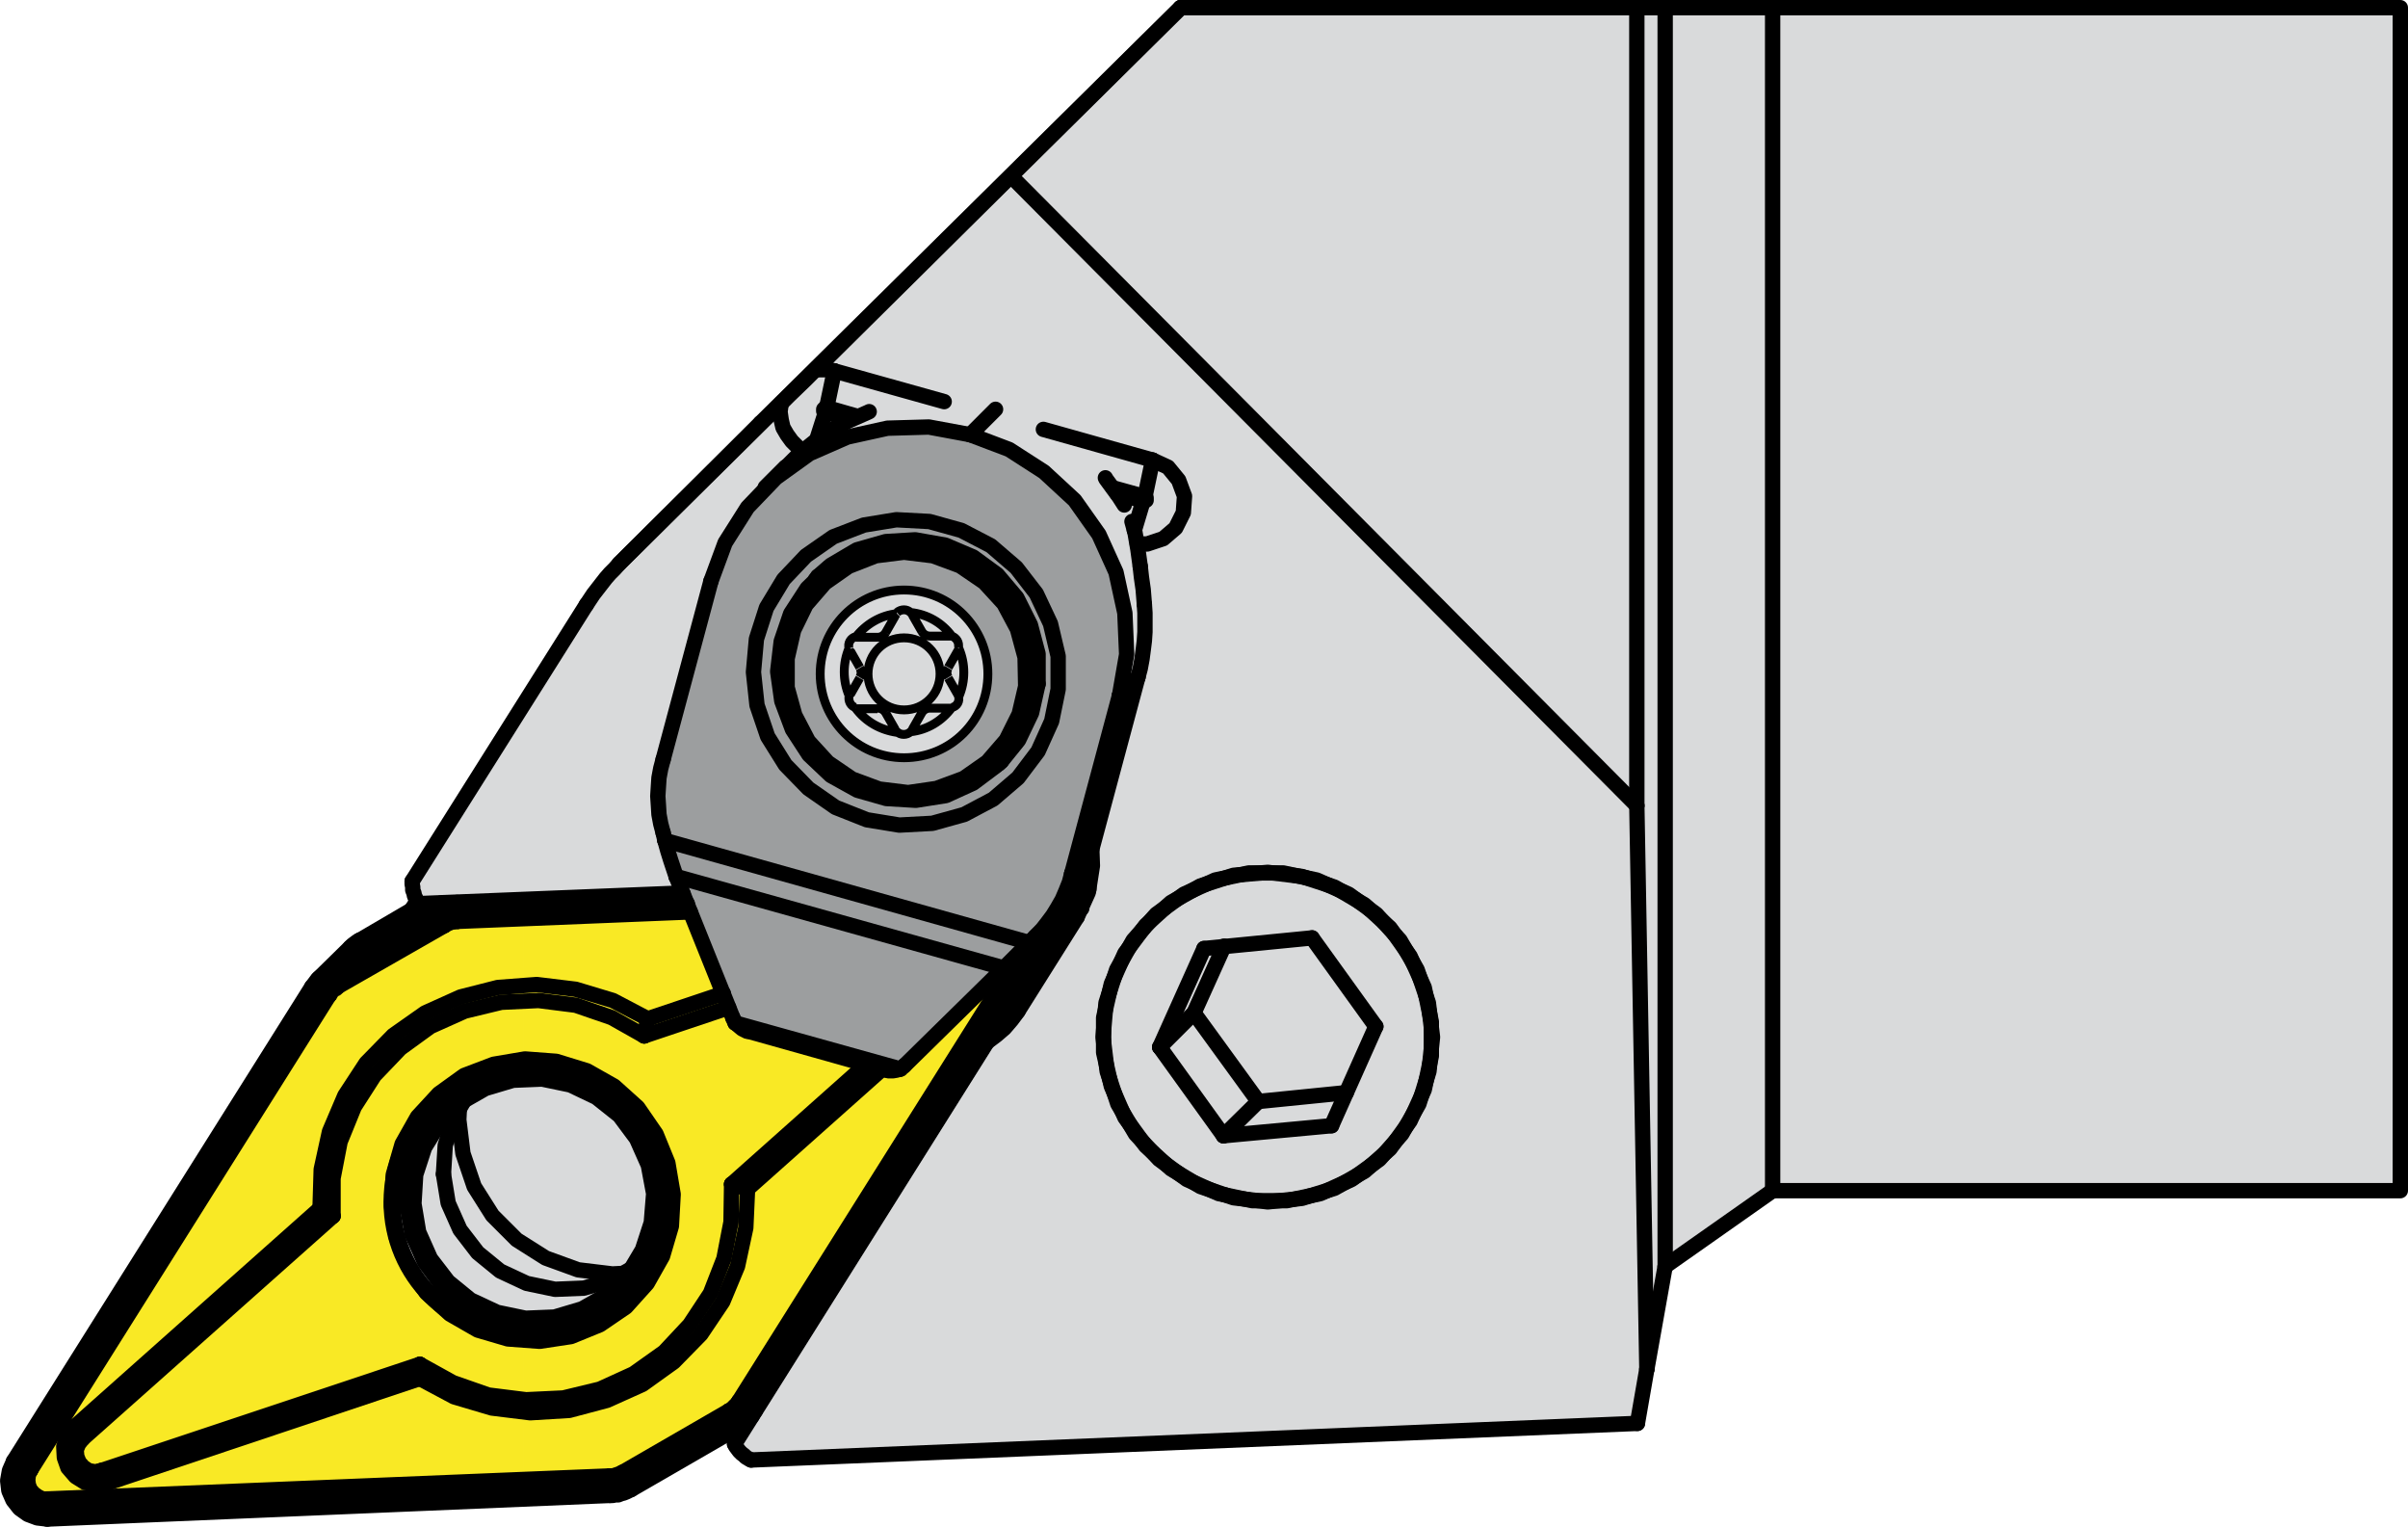 <?xml version="1.0" encoding="UTF-8"?><svg id="Layer_1" xmlns="http://www.w3.org/2000/svg" viewBox="0 0 407.8 258.5"><defs><style>.cls-1{fill:#f9e925;}.cls-2{fill:#9c9e9f;}.cls-3{fill:#d9dadb;}.cls-4{stroke-linecap:round;stroke-linejoin:round;stroke-width:2.6px;}.cls-4,.cls-5,.cls-6{fill:none;stroke:#000;}.cls-5{stroke-miterlimit:22.9;stroke-width:2.9px;}.cls-6{stroke-miterlimit:3.9;stroke-width:1.5px;}</style></defs><g id="ITM_YG-1_Turning_Toolholder_PDJN_93.svg"><polyline class="cls-3" points="406.5 1.5 282 1.5 199.9 1.5 101.9 98.9 69.8 149.4 71.5 153.1 56.4 202.8 103.3 250 124.4 240.4 126.4 246.9 156 246.2 277.3 241.2 282 214.6 300.3 201.8 406.5 201.8"/><path class="cls-1" d="m2.2,254c-.3-.8,14.8-27.1,14.8-27.1,0,0,38.2-62.4,45.1-66.3,4.3-2.5,17.2-5.4,26.6-7.1v27.6c-12.4,0-22.4,10-22.4,22.4s10,22.4,22.4,22.4v27.7l-70.4,1.6-13.5-.6-2.7-.6Zm86.6-100.5c5.6-1,10-1.7,10.6-1.6,1.7.2,16.9,1.1,16.9,1.1l8.5,20.3,27.9,7.5,14.8-14.6v6.4s-42.6,67.1-42.6,67.1l-23.1,13.5-13.1.3v-27.7c12.4,0,22.4-10,22.4-22.4s-10-22.4-22.4-22.4v-27.6h0Z"/><path class="cls-2" d="m151.5,181.3l29-28.1,10.2-43.3s-.5-14.5-11.4-27.5c-10.9-13-27.6-12.5-37-7.8-9.4,4.7-17,8.8-20.3,19.5s-10.6,39.3-10.6,39.3c0,0,.2,5.5.8,7.7.6,2.2,12.8,32.8,12.8,32.8,0,0,26.8,7.5,26.4,7.5"/><path class="cls-3" d="m153.2,99.7c7.8,0,14.2,6.4,14.2,14.2s-6.3,14.2-14.2,14.2-14.2-6.4-14.2-14.2c0-7.8,6.4-14.2,14.2-14.2"/><line class="cls-4" x1="169.2" y1="129.3" x2="169.6" y2="128.9"/><line class="cls-4" x1="138.5" y1="97.6" x2="138.1" y2="98.1"/><line class="cls-4" x1="133" y1="79.1" x2="129.6" y2="82.5"/><line class="cls-4" x1="126.7" y1="174.6" x2="150.2" y2="181.2"/><line class="cls-4" x1="59.3" y1="160.4" x2="53.9" y2="165.7"/><line class="cls-4" x1="126.5" y1="240.6" x2="127.4" y2="239.7"/><polygon class="cls-4" points="242.4 173 241.2 167.2 238.8 161.9 235.4 157.1 231.1 153.2 226 150.2 220.5 148.4 214.7 147.7 208.9 148.2 203.3 150 198.3 152.8 194 156.7 190.5 161.4 188.2 166.6 186.9 172.3 186.9 178.2 188.2 183.9 190.5 189.2 194 194 198.3 197.9 203.3 200.9 208.9 202.8 214.7 203.5 220.5 202.9 226 201.2 231.1 198.3 235.4 194.5 238.8 189.8 241.2 184.5 242.4 178.8 242.4 173"/><line class="cls-4" x1="233" y1="173.8" x2="222.2" y2="158.8"/><line class="cls-4" x1="222.2" y1="158.8" x2="203.9" y2="160.6"/><line class="cls-4" x1="203.9" y1="160.6" x2="196.4" y2="177.3"/><line class="cls-4" x1="196.4" y1="177.3" x2="207.2" y2="192.3"/><line class="cls-4" x1="207.2" y1="192.3" x2="225.5" y2="190.6"/><line class="cls-4" x1="225.5" y1="190.6" x2="233" y2="173.8"/><line class="cls-4" x1="207.3" y1="160.2" x2="202.2" y2="171.5"/><line class="cls-4" x1="202.2" y1="171.5" x2="196.4" y2="177.3"/><line class="cls-4" x1="213.1" y1="186.5" x2="207.2" y2="192.3"/><line class="cls-4" x1="213.1" y1="186.5" x2="228" y2="185"/><line class="cls-4" x1="202.2" y1="171.5" x2="213.1" y2="186.5"/><polygon class="cls-4" points="173.7 116.2 173.6 111.3 172.3 106.5 170 102.2 166.7 98.6 162.6 95.8 158 94.1 153.1 93.5 148.3 94.1 143.7 95.9 139.7 98.7 136.5 102.4 134.4 106.7 133.3 111.5 133.3 116.4 134.6 121.1 136.9 125.5 140.2 129.1 144.3 131.9 148.9 133.6 153.8 134.2 158.6 133.5 163.2 131.8 167.2 129 170.4 125.3 172.6 120.9 173.7 116.2"/><polygon class="cls-4" points="175.4 116.2 175.3 111.1 174.1 106.2 171.8 101.6 168.5 97.7 164.3 94.7 159.7 92.7 154.6 91.8 149.6 92.1 144.7 93.6 140.3 96.1 136.7 99.6 133.9 103.9 132.3 108.6 131.7 113.7 132.4 118.7 134.2 123.5 137 127.8 140.7 131.3 145.2 133.8 150.1 135.2 155.1 135.5 160.2 134.7 164.8 132.6 168.8 129.6 172.1 125.7 174.3 121.1 175.4 116.2"/><polyline class="cls-4" points="175.8 115.8 175.8 110.7 174.5 105.8 172.2 101.2 168.9 97.3 164.8 94.3 160.1 92.3 155 91.4 150 91.7 145.1 93.1 140.7 95.7 138.5 97.6"/><polyline class="cls-4" points="169.6 128.9 172.5 125.3 174.7 120.7 175.8 115.8"/><polyline class="cls-4" points="112.3 128.6 111.9 130.1 111.6 131.7 111.5 133.2 111.4 134.8 111.5 136.3 111.6 137.9 111.9 139.5 112.3 141"/><line class="cls-4" x1="120.4" y1="98.4" x2="112.3" y2="128.6"/><polyline class="cls-4" points="164.3 73.6 157.3 72.3 150.3 72.5 143.5 74 137.1 76.8 131.4 80.9 126.6 85.9 122.8 91.9 120.4 98.4"/><polyline class="cls-4" points="189.6 117.7 190.8 110.8 190.5 103.8 189 96.9 186.1 90.5 182 84.7 176.8 79.9 170.9 76.1 164.3 73.6"/><line class="cls-4" x1="189.6" y1="117.7" x2="181.5" y2="147.9"/><polyline class="cls-4" points="175.3 158.6 176.4 157.5 177.4 156.2 178.3 155 179.1 153.7 179.9 152.3 180.5 150.9 181.1 149.4 181.5 147.9"/><line class="cls-4" x1="174.3" y1="159.6" x2="175.3" y2="158.6"/><line class="cls-4" x1="112.6" y1="142.3" x2="174.3" y2="159.6"/><line class="cls-4" x1="112.3" y1="141" x2="112.6" y2="142.3"/><polygon class="cls-4" points="146.8 138.8 141.5 136.7 136.9 133.5 133 129.5 130 124.7 128.2 119.4 127.6 113.8 128.1 108.2 129.8 102.9 132.7 98.1 136.5 94.1 141.1 90.9 146.3 88.9 151.8 88 157.4 88.3 162.8 89.8 167.8 92.4 172.1 96.1 175.5 100.5 177.9 105.6 179.2 111.1 179.2 116.7 178.1 122.1 175.8 127.2 172.4 131.7 168.2 135.3 163.3 137.9 157.9 139.4 152.3 139.7 146.8 138.8"/><polyline class="cls-4" points="193.1 95.9 193.3 97.7 193.6 99.8 193.8 102.3"/><polyline class="cls-4" points="193.8 102.3 193.9 103.8 193.9 105.4 193.9 107 193.8 108.5 193.6 110.1 193.4 111.6 193.1 113.2 192.7 114.7"/><line class="cls-4" x1="192.7" y1="114.7" x2="189.6" y2="117.7"/><polyline class="cls-4" points="187.2 80.9 187.3 81.1 189.5 84.1 190.4 85.5"/><polyline class="cls-4" points="191.7 88.3 192.2 90.1 192.7 93 193.1 95.9"/><polyline class="cls-4" points="133 79.2 135.3 76.9 137.8 74.9 140.3 73.1"/><polyline class="cls-4" points="140.3 73.1 143.6 71.3 147 69.8 147.2 69.7"/><line class="cls-4" x1="192.7" y1="114.7" x2="184.6" y2="144.9"/><line class="cls-4" x1="181.5" y1="147.9" x2="184.6" y2="144.9"/><polyline class="cls-4" points="184.6 144.9 184.2 146.3 183.6 147.8 183 149.2 182.2 150.6 181.4 151.9 180.5 153.2 179.5 154.4 178.4 155.5"/><line class="cls-4" x1="178.4" y1="155.5" x2="175.3" y2="158.6"/><line class="cls-4" x1="170" y1="163.9" x2="114.5" y2="148.4"/><polyline class="cls-4" points="114.5 148.4 114.1 147.2 113.6 145.7 113.1 144.1 112.6 142.3"/><polyline class="cls-4" points="174.3 159.6 173.1 160.8 171.9 162 170.9 163 170 163.9"/><line class="cls-4" x1="114.5" y1="148.4" x2="124.1" y2="172.3"/><polyline class="cls-4" points="152.5 181 152.7 180.8 153 180.6 153.2 180.4"/><line class="cls-4" x1="124.5" y1="173.2" x2="152.5" y2="181"/><polyline class="cls-4" points="124.1 172.3 124.2 172.6 124.4 172.9 124.5 173.2"/><line class="cls-4" x1="153.2" y1="180.4" x2="170" y2="163.9"/><polyline class="cls-4" points="126.7 174.6 126.5 174.6 125.7 174.2 125.1 173.7 124.5 173.2"/><polyline class="cls-4" points="152.5 181 151.8 181.2 151.2 181.3 150.5 181.3 150.2 181.2"/><line class="cls-4" x1="277.2" y1="136.4" x2="171.2" y2="29.8"/><line class="cls-4" x1="200" y1="1.3" x2="171.2" y2="29.8"/><line class="cls-4" x1="277.2" y1="1.3" x2="200" y2="1.3"/><line class="cls-4" x1="277.2" y1="136.4" x2="277.2" y2="1.3"/><line class="cls-4" x1="104.9" y1="95.4" x2="132.3" y2="68.3"/><line class="cls-4" x1="104.9" y1="95.4" x2="128.8" y2="71.6"/><line class="cls-4" x1="199.9" y1="1.3" x2="128.8" y2="71.6"/><line class="cls-4" x1="138" y1="62.7" x2="171.2" y2="29.8"/><polyline class="cls-4" points="138 62.7 136.5 64.2 133.6 67 132.3 68.3"/><line class="cls-4" x1="200" y1="1.3" x2="199.9" y2="1.3"/><polyline class="cls-4" points="195.2 77.9 197.8 79.1 199.6 81.3 200.6 84 200.4 86.8 199.1 89.4 197 91.2 194.3 92.1 192.6 92.1"/><line class="cls-4" x1="141.3" y1="62.8" x2="159.9" y2="68"/><line class="cls-4" x1="176.7" y1="72.7" x2="195.2" y2="77.9"/><polyline class="cls-4" points="138 62.7 138.4 62.6 138.8 62.6 139.3 62.6 139.7 62.6 140.1 62.6 140.5 62.6 140.9 62.7 141.3 62.8"/><line class="cls-4" x1="278.9" y1="231.8" x2="277.2" y2="136.4"/><line class="cls-4" x1="278.9" y1="231.8" x2="277.3" y2="241"/><line class="cls-4" x1="277.3" y1="241" x2="127.2" y2="247.2"/><polyline class="cls-4" points="127.2 247.2 126.8 247 126.3 246.7 126 246.4 125.6 246.1 125.2 245.7 124.9 245.3 124.6 244.9 124.4 244.5"/><line class="cls-4" x1="124.4" y1="244.5" x2="167.2" y2="176.4"/><polyline class="cls-4" points="167.2 176.4 167.9 175.9 168.7 175.3 169.4 174.7 170.1 174.1 170.7 173.4 171.3 172.7 171.9 171.9 172.4 171.2"/><line class="cls-4" x1="172.4" y1="171.2" x2="182.4" y2="155.3"/><polyline class="cls-4" points="182.4 155.3 184.3 151.1 185 146.6 184.9 143.8"/><line class="cls-4" x1="115.6" y1="151.2" x2="70.9" y2="153"/><polyline class="cls-4" points="70.9 153 70.6 152.6 70.4 152.1 70.2 151.7 70.1 151.2 69.9 150.7 69.9 150.2 69.8 149.7 69.8 149.2"/><line class="cls-4" x1="69.8" y1="149.2" x2="99.3" y2="102.4"/><polyline class="cls-4" points="99.3 102.4 99.9 101.5 100.5 100.6 101.2 99.7 101.9 98.8 102.6 97.9 103.3 97.1 104.1 96.3 104.9 95.4"/><polyline class="cls-4" points="136.1 76.3 135.1 75.7 134.1 74.7 133.3 73.6 132.6 72.4 132.3 71.1 132.1 69.7 132.3 68.3"/><polygon class="cls-4" points="242.6 175.6 241.9 169.8 240 164.2 237.1 159.2 233.1 154.8 228.4 151.4 223 149 217.3 147.8 211.5 147.8 205.8 149 200.5 151.4 195.8 154.8 191.9 159.2 189.1 164.2 187.3 169.8 186.8 175.6 187.5 181.4 189.3 186.9 192.3 192 196.3 196.3 201 199.7 206.4 202.1 212.1 203.3 217.9 203.3 223.6 202.1 228.9 199.7 233.6 196.3 237.4 192 240.3 186.9 242 181.4 242.6 175.6"/><line class="cls-4" x1="282" y1="214.4" x2="282" y2="1.3"/><line class="cls-4" x1="278.9" y1="231.8" x2="282" y2="214.4"/><line class="cls-4" x1="277.2" y1="1.3" x2="282" y2="1.3"/><polyline class="cls-4" points="193.6 84.8 193.8 84.9 193.9 84.8 194.1 84.7 194.1 84.6 194.1 84.4 194.1 84.3 194 84.1 193.9 84.1"/><line class="cls-4" x1="195.2" y1="77.9" x2="193.9" y2="84.1"/><line class="cls-4" x1="193.9" y1="84.1" x2="188.5" y2="82.6"/><line class="cls-4" x1="145.2" y1="70.5" x2="140" y2="69"/><line class="cls-4" x1="141.3" y1="62.8" x2="140" y2="69"/><line class="cls-4" x1="139.8" y1="69.8" x2="144.1" y2="71"/><line class="cls-4" x1="189.2" y1="83.6" x2="193.6" y2="84.8"/><polyline class="cls-4" points="140 69 139.8 69 139.7 69.1 139.6 69.2 139.5 69.3 139.5 69.5 139.5 69.6 139.6 69.7 139.8 69.8"/><line class="cls-4" x1="171.4" y1="172.2" x2="167.2" y2="176.4"/><line class="cls-4" x1="171.4" y1="172.2" x2="172.2" y2="171.4"/><line class="cls-4" x1="300.2" y1="1.3" x2="300.2" y2="201.6"/><line class="cls-4" x1="300.2" y1="201.6" x2="282" y2="214.4"/><line class="cls-4" x1="282" y1="1.3" x2="300.2" y2="1.3"/><polyline class="cls-4" points="300.2 201.6 406.5 201.6 406.5 1.3 300.2 1.3"/><line class="cls-4" x1="69.7" y1="154" x2="70.6" y2="152.6"/><line class="cls-4" x1="127.3" y1="239.8" x2="127.3" y2="239.8"/><polyline class="cls-4" points="105.7 215.6 103.7 215.7 97.9 215 92.4 213 87.5 209.9 83.4 205.8 80.3 200.9 78.4 195.3 77.7 189.6 77.8 187.6"/><polyline class="cls-4" points="184.4 150.6 184.4 150.3 184.2 148.6 183.8 147.4"/><polyline class="cls-4" points="178.1 158.9 178.9 157.3 179.1 155.6 179.1 154.8"/><line class="cls-4" x1="127.6" y1="239.2" x2="178.1" y2="158.9"/><polyline class="cls-4" points="124.9 241.8 125.3 241.5 125.7 241.3 126 241 126.4 240.7 126.7 240.3 127 240 127.3 239.6 127.6 239.2"/><line class="cls-4" x1="106.9" y1="252.2" x2="124.9" y2="241.8"/><polyline class="cls-4" points="103.3 253.2 103.8 253.2 104.2 253.1 104.7 253.1 105.2 252.9 105.6 252.8 106.1 252.6 106.5 252.4 106.9 252.2"/><line class="cls-4" x1="8" y1="257.2" x2="103.3" y2="253.2"/><polyline class="cls-4" points="2.3 247.4 1.6 249 1.3 250.7 1.5 252.4 2.2 254 3.3 255.4 4.7 256.4 6.3 257 8 257.2"/><line class="cls-4" x1="52.8" y1="167.1" x2="2.3" y2="247.4"/><polyline class="cls-4" points="55.6 164.5 55.1 164.7 54.8 165 54.4 165.3 54 165.6 53.7 165.9 53.4 166.3 53.1 166.7 52.8 167.1"/><line class="cls-4" x1="73.5" y1="154" x2="55.6" y2="164.5"/><polyline class="cls-4" points="77.2 153 76.7 153 76.2 153.1 75.7 153.2 75.3 153.3 74.8 153.5 74.4 153.6 74 153.8 73.5 154"/><line class="cls-4" x1="115.7" y1="151.4" x2="77.2" y2="153"/><line class="cls-4" x1="116.4" y1="153" x2="77.2" y2="154.6"/><polyline class="cls-4" points="77.2 154.6 76.9 154.6 76.5 154.7 76.1 154.7 75.7 154.8 75.4 155 75 155.1 74.7 155.3 74.3 155.4"/><line class="cls-4" x1="74.3" y1="155.4" x2="56.4" y2="165.8"/><polyline class="cls-4" points="56.4 165.8 56 166 55.7 166.2 55.4 166.5 55.1 166.7 54.9 167 54.6 167.3 54.4 167.6 54.2 167.9"/><line class="cls-4" x1="54.2" y1="167.9" x2="3.7" y2="248.3"/><polyline class="cls-4" points="3.7 248.3 3.1 249.4 2.9 250.7 3.1 252 3.6 253.2 4.4 254.2 5.4 255 6.6 255.5 7.9 255.6"/><line class="cls-4" x1="7.9" y1="255.6" x2="103.2" y2="251.7"/><polyline class="cls-4" points="103.2 251.7 103.6 251.6 104 251.6 104.3 251.5 104.7 251.4 105.1 251.3 105.4 251.2 105.8 251 106.1 250.8"/><line class="cls-4" x1="106.1" y1="250.8" x2="124.1" y2="240.4"/><polyline class="cls-4" points="124.1 240.4 124.4 240.2 124.7 240 125 239.8 125.3 239.5 125.6 239.2 125.8 239 126 238.7 126.2 238.3"/><line class="cls-4" x1="126.2" y1="238.3" x2="176.8" y2="158"/><polyline class="cls-4" points="176.8 158 177.3 156.8 177.4 156.5"/><line class="cls-4" x1="116.9" y1="154.4" x2="77.5" y2="156"/><line class="cls-4" x1="77.5" y1="156" x2="77.2" y2="154.6"/><line class="cls-4" x1="125.1" y1="237.3" x2="126.2" y2="238.3"/><line class="cls-4" x1="125.1" y1="237.3" x2="173.4" y2="160.5"/><line class="cls-4" x1="123.9" y1="200.5" x2="146.7" y2="180.2"/><polyline class="cls-4" points="71.1 231 76.7 234.1 82.7 236.2 89.1 237 95.4 236.7 101.6 235.2 107.3 232.6 112.5 228.9 116.8 224.3 120.3 219 122.6 213.1 123.8 206.9 123.9 200.5"/><line class="cls-4" x1="17.1" y1="249" x2="71.1" y2="231"/><polyline class="cls-4" points="14 243.6 13.3 244.5 12.9 245.5 13 246.6 13.4 247.6 14.1 248.4 15 249 16.1 249.2 17.1 249"/><line class="cls-4" x1="56.4" y1="205.9" x2="14" y2="243.6"/><polyline class="cls-4" points="109.1 175.4 103.6 172.3 97.5 170.2 91.2 169.4 84.9 169.7 78.7 171.2 72.9 173.8 67.8 177.5 63.4 182.1 60 187.4 57.6 193.3 56.4 199.5 56.4 205.9"/><line class="cls-4" x1="123.4" y1="170.6" x2="109.1" y2="175.4"/><polygon class="cls-4" points="114 202.2 113.1 196.9 111.1 192 108 187.5 104 183.9 99.4 181.3 94.2 179.7 88.9 179.3 83.6 180.2 78.6 182.1 74.3 185.2 70.7 189.1 68.1 193.7 66.6 198.9 66.3 204.2 67.1 209.5 69.2 214.5 72.2 218.9 76.2 222.5 80.9 225.2 86 226.7 91.4 227.1 96.7 226.3 101.6 224.3 106 221.3 109.6 217.3 112.2 212.7 113.7 207.6 114 202.2"/><line class="cls-4" x1="109.7" y1="172.5" x2="109.1" y2="175.4"/><line class="cls-4" x1="109.7" y1="172.5" x2="122.5" y2="168.2"/><line class="cls-4" x1="126.6" y1="201.3" x2="123.9" y2="200.5"/><line class="cls-4" x1="149.4" y1="181" x2="126.6" y2="201.3"/><polyline class="cls-4" points="123.4 238.9 123.7 238.7 123.9 238.6 124.1 238.4 124.3 238.2 124.5 238 124.7 237.8 124.9 237.6 125.1 237.3"/><line class="cls-4" x1="105.4" y1="249.3" x2="123.4" y2="238.9"/><polyline class="cls-4" points="103.3 249.9 103.6 249.9 103.8 249.9 104.1 249.8 104.4 249.7 104.7 249.6 105 249.5 105.2 249.4 105.4 249.3"/><line class="cls-4" x1="8" y1="253.8" x2="103.3" y2="249.9"/><polyline class="cls-4" points="5.2 248.9 4.8 249.7 4.7 250.6 4.8 251.4 5.1 252.2 5.7 252.9 6.4 253.4 7.2 253.8 8 253.8"/><line class="cls-4" x1="55.7" y1="168.6" x2="5.2" y2="248.9"/><polyline class="cls-4" points="57.3 167 57.1 167.2 56.9 167.4 56.6 167.5 56.4 167.7 56.2 167.9 56 168.2 55.9 168.4 55.7 168.6"/><line class="cls-4" x1="75.3" y1="156.7" x2="57.3" y2="167"/><polyline class="cls-4" points="77.5 156 77.2 156 76.9 156.1 76.6 156.1 76.3 156.2 76.1 156.3 75.8 156.4 75.6 156.5 75.3 156.7"/><polyline class="cls-4" points="54.2 204.6 54.4 198 55.8 191.6 58.4 185.5 62 180 66.6 175.3 72 171.5 78 168.8 84.3 167.2 90.9 166.7 97.5 167.5 103.8 169.4 109.7 172.5"/><line class="cls-4" x1="12.6" y1="241.6" x2="54.2" y2="204.6"/><polyline class="cls-4" points="18.2 251.1 16.3 251.3 14.4 251 12.8 250 11.5 248.5 10.9 246.8 10.8 244.9 11.4 243.1 12.6 241.6"/><line class="cls-4" x1="71.1" y1="233.4" x2="18.2" y2="251.1"/><polyline class="cls-4" points="126.6 201.3 126.3 207.9 124.9 214.4 122.4 220.4 118.7 225.9 114.1 230.6 108.8 234.4 102.8 237.1 96.4 238.8 89.8 239.2 83.3 238.4 76.9 236.5 71.1 233.4"/><line class="cls-4" x1="54.2" y1="204.6" x2="56.4" y2="205.9"/><line class="cls-4" x1="71.1" y1="233.4" x2="71.1" y2="231"/><polygon class="cls-4" points="111.9 202.1 111.5 207.2 109.9 212.2 107.2 216.6 103.5 220.1 99.1 222.7 94.1 224.2 88.9 224.4 83.8 223.4 79.1 221.2 75 217.9 71.9 213.7 69.8 209 68.9 203.9 69.3 198.7 70.8 193.8 73.5 189.4 77.3 185.8 81.7 183.2 86.7 181.7 91.9 181.5 96.9 182.5 101.7 184.8 105.7 188 108.9 192.2 111 197 111.9 202.1"/><line class="cls-4" x1="75.3" y1="156.7" x2="74.3" y2="155.4"/><line class="cls-4" x1="60.9" y1="159.2" x2="55.6" y2="164.5"/><line class="cls-4" x1="71.5" y1="153" x2="60.9" y2="159.2"/><line class="cls-4" x1="57.3" y1="167" x2="56.4" y2="165.8"/><polygon class="cls-4" points="110.7 202.1 110.3 207 108.8 211.6 106.3 215.8 102.8 219.2 98.6 221.6 93.9 223 89 223.2 84.2 222.2 79.7 220.1 75.9 217 72.9 213.1 70.9 208.6 70.1 203.8 70.4 198.9 71.9 194.3 74.5 190.1 78 186.7 82.2 184.3 86.9 182.9 91.8 182.7 96.6 183.7 101 185.8 104.9 188.9 107.8 192.8 109.8 197.3 110.7 202.1"/><polyline class="cls-4" points="75.1 198.8 75.9 203.7 77.9 208.2 80.9 212.1 84.7 215.2 89.2 217.3 94 218.3 98.9 218.1 103.6 216.7 107.1 214.7"/><polyline class="cls-4" points="78.7 186.2 76.9 189.3 75.4 193.9 75.1 198.8"/><polyline class="cls-4" points="60.9 159.2 60.5 159.4 60.1 159.7 59.7 160 59.4 160.3 59.3 160.4"/><line class="cls-4" x1="55.7" y1="168.6" x2="54.2" y2="167.9"/><line class="cls-4" x1="123.4" y1="238.9" x2="124.1" y2="240.4"/><line class="cls-4" x1="5.2" y1="248.9" x2="3.7" y2="248.3"/><line class="cls-4" x1="105.4" y1="249.3" x2="106.1" y2="250.8"/><line class="cls-4" x1="12.6" y1="241.6" x2="14" y2="243.6"/><line class="cls-4" x1="103.3" y1="249.9" x2="103.2" y2="251.7"/><line class="cls-4" x1="8" y1="253.8" x2="7.9" y2="255.6"/><line class="cls-4" x1="18.2" y1="251.1" x2="17.1" y2="249"/><line class="cls-4" x1="164.3" y1="73.6" x2="168.6" y2="69.3"/><line class="cls-4" x1="192.1" y1="89.8" x2="193.6" y2="84.8"/><line class="cls-4" x1="138.3" y1="74.5" x2="139.8" y2="69.8"/><line class="cls-4" x1="183.2" y1="153.8" x2="178.1" y2="158.9"/><line class="cls-4" x1="176.3" y1="157.6" x2="176.8" y2="158"/><line class="cls-4" x1="77.4" y1="152.8" x2="77.2" y2="153"/><line class="cls-4" x1="127.9" y1="238.9" x2="127.6" y2="239.2"/><line class="cls-4" x1="74.7" y1="152.9" x2="73.5" y2="154"/><path class="cls-6" d="m150,120.7c-.3-.5-.8-.8-1.4-.8m3,3.6l-1.6-2.8m1.9,3.2l-.3-.3m-6.7-3.7c1.7,2.3,4.2,3.7,7,4.1m-6.6-4h-.4m3.7,0h-3.3m6.3-15.8l.3-.3m-1.9,3.2l1.6-2.8m-3,3.6c.6,0,1.1-.3,1.4-.8m-4.7.8h3.3m-3.7,0h.4m6.6-4c-2.8.3-5.3,1.8-7,4m17.3,9.7l.2.4m-1.8-3.2l1.6,2.8m-1.6-4.5c-.3.5-.3,1.1,0,1.6m1.6-4.5l-1.6,2.8m1.8-3.2l-.2.4m.2,7.7c1.1-2.6,1.1-5.5,0-8.1m-7.9,13.8l-.3.3m1.9-3.2l-1.6,2.8m3-3.6c-.6,0-1.1.3-1.4.8m4.7-.8h-3.3m3.7,0h-.4c0,0,0,0,0,0m-6.6,4c2.8-.3,5.3-1.8,7-4.1m-.4-12.1h.4m-3.7,0h3.3m-4.7-.8c.3.5.8.8,1.4.8m-3-3.6l1.6,2.8m-1.9-3.2l.3.3m6.7,3.7c-1.7-2.3-4.2-3.7-7-4m7,16.1c.9-.2,1.4-1.1,1.1-2m0-8.1c.2-.9-.3-1.7-1.1-2m-7-4c-.6-.6-1.6-.6-2.3,0m-8.1,6c-1.1,2.6-1.1,5.5,0,8.1m0,0c-.2.9.3,1.8,1.1,2m0-12c-.8.2-1.4,1.1-1.1,2m8.1,14.1c.6.6,1.7.6,2.3,0m-8.6-10.9l-1.6-2.8m1.6,4.5c.3-.5.3-1.1,0-1.6m-1.6,4.5l1.6-2.8m-1.8,3.2v-.3c.1,0,.2,0,.2,0m0-7.3l-.2-.4m23.5,4.1c0-7.8-6.3-14.2-14.2-14.2s-14.2,6.4-14.2,14.2,6.3,14.2,14.2,14.2,14.2-6.3,14.2-14.2m-8.1,0c0-3.4-2.7-6.1-6.1-6.1s-6.1,2.7-6.1,6.1,2.7,6.1,6.1,6.1,6.1-2.7,6.1-6.1"/><path class="cls-5" d="m88.8,181.1c12.4,0,22.4,10,22.4,22.4s-10,22.4-22.4,22.4-22.4-10-22.4-22.4c0-12.3,10-22.4,22.4-22.4Z"/></g></svg>